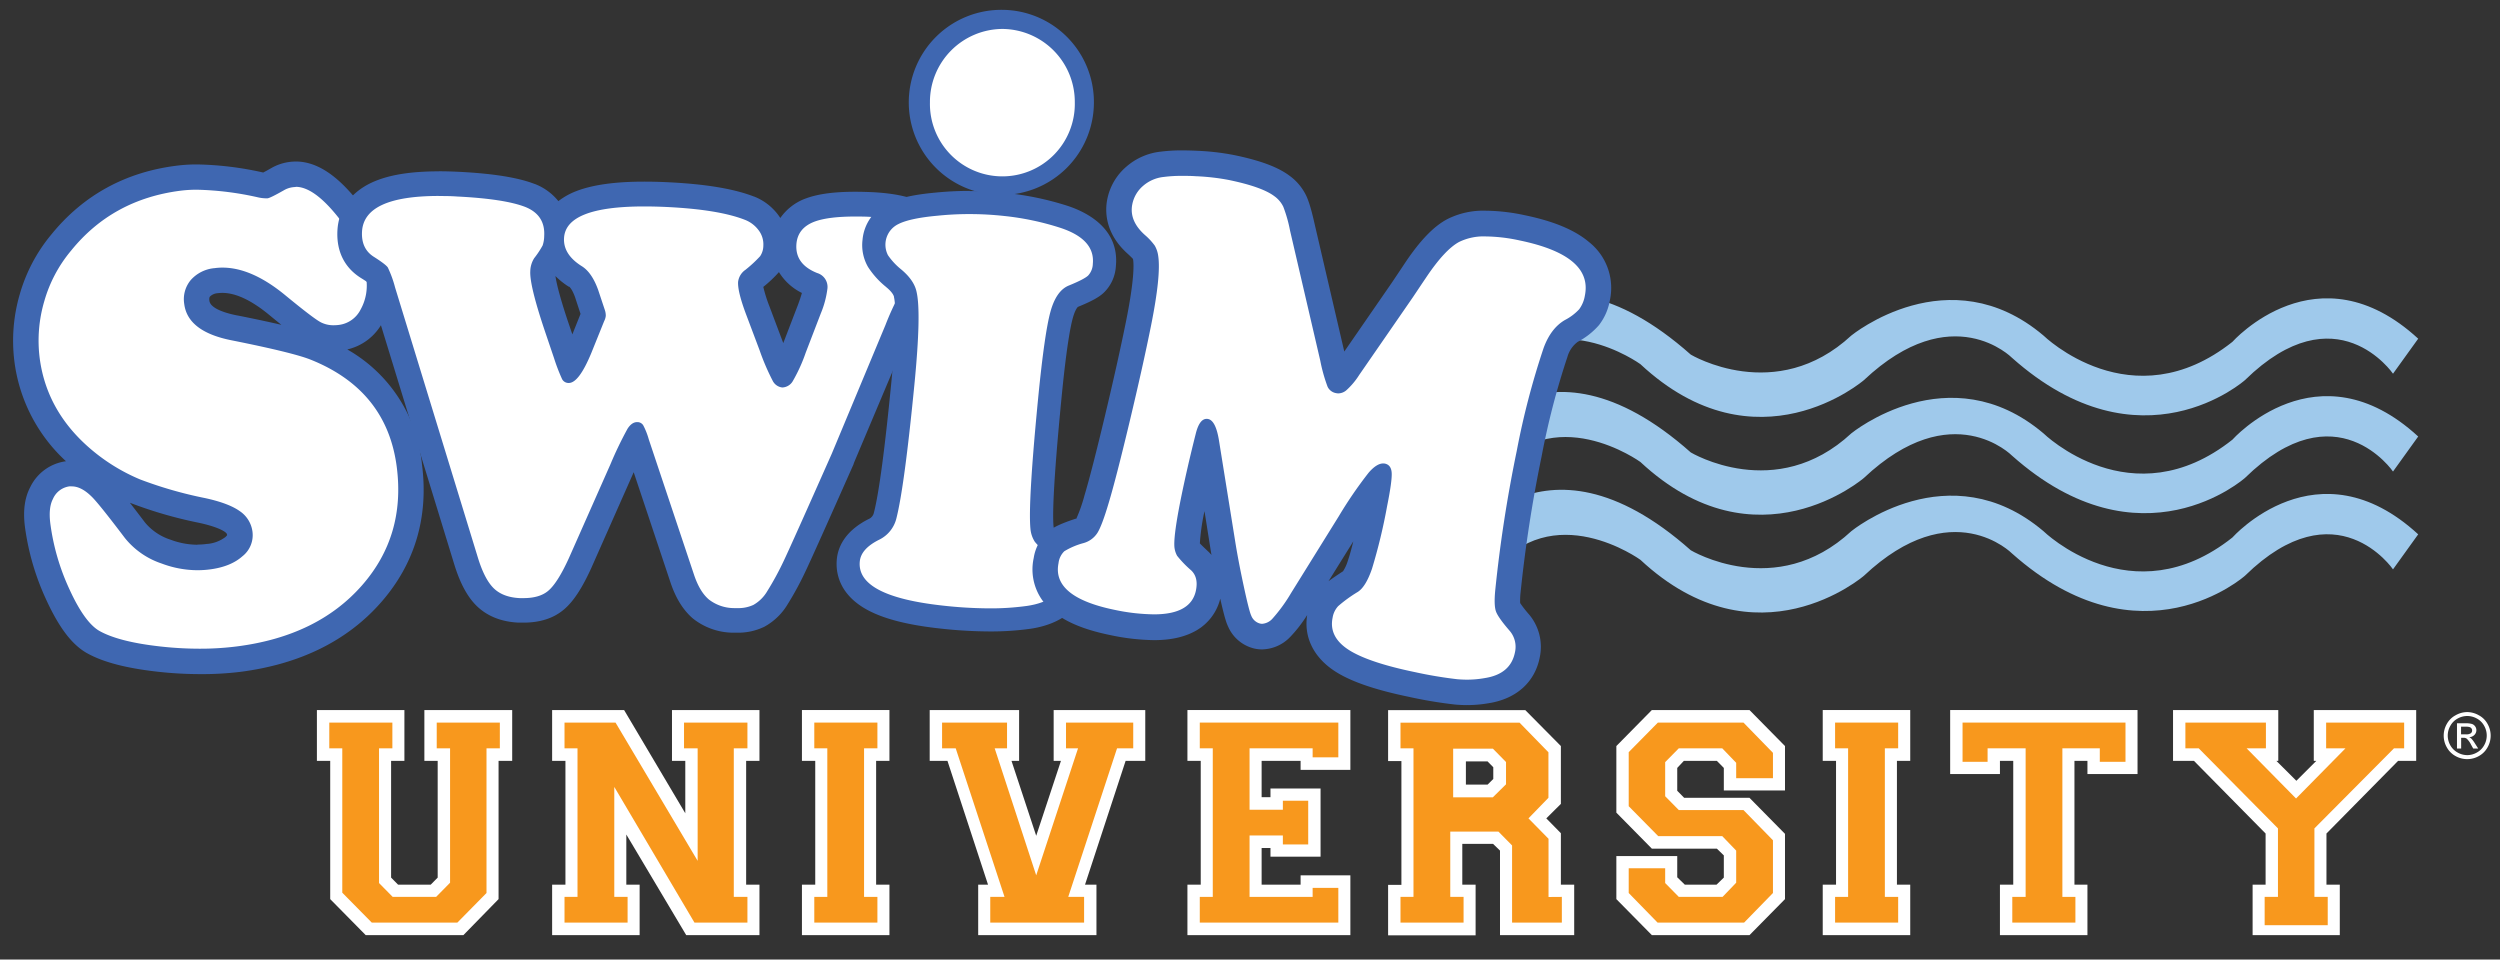 <svg xmlns="http://www.w3.org/2000/svg" viewBox="0 0 785.1 301.33"><rect x="0" y="0" width="785.1" height="301.33" fill="#333333" stroke="none"/><defs><style>.cls-1{fill:#9fc9eb;}.cls-2{fill:#fff;}.cls-3{fill:#3f67b1;}.cls-4{fill:#f8981d;}.cls-5{fill:none;stroke:#fff;stroke-width:4px;}</style></defs><title>swim-university-logo</title><g id="Waves"><path class="cls-1" d="M751.5,117.36s-17.8-26.08-46.48,2c0,0-32.64,29.09-73.18-7,0,0-18.79-19.06-46.48,7,0,0-33.62,29.09-70.21-5,0,0-27.69-20.07-46.48,4l-10.88-8s25.71-41.12,73.18,1c0,0,26.7,16,50.43-6,0,0,30.66-25.08,60.32,0,0,0,27.69,27.08,59.34,2,0,0,26.7-30.09,58.35-1Z"/><path class="cls-1" d="M751.5,148.08s-17.8-26.08-46.48,2c0,0-32.64,29.09-73.18-7,0,0-18.79-19.06-46.48,7,0,0-33.62,29.09-70.21-5,0,0-27.69-20.06-46.48,4l-10.88-8s25.71-41.13,73.18,1c0,0,26.7,16.05,50.43-6,0,0,30.66-25.07,60.32,0,0,0,27.69,27.09,59.34,2,0,0,26.7-30.09,58.35-1Z"/><path class="cls-1" d="M751.5,178.8s-17.8-26.08-46.48,2c0,0-32.64,29.09-73.18-7,0,0-18.79-19.05-46.48,7,0,0-33.62,29.08-70.21-5,0,0-27.69-20.06-46.48,4l-10.88-8s25.71-41.13,73.18,1c0,0,26.7,16.05,50.43-6,0,0,30.66-25.07,60.32,0,0,0,27.69,27.09,59.34,2,0,0,26.7-30.1,58.35-1Z"/></g><g id="Shadow_Color" data-name="Shadow Color"><path class="cls-2" d="M62.76,207.74a117.21,117.21,0,0,1-13-.76c-9.23-1-15.94-2.81-20.5-5.37-3.9-2.26-7.51-7.13-11.07-14.9a75.41,75.41,0,0,1-6.38-21.85c-.52-4.16-.11-7.45,1.26-10a10.47,10.47,0,0,1,8.18-6,8.52,8.52,0,0,1,1.24-.08c3.07,0,6.09,1.43,9,4.26,1,1,3.34,3.5,10.94,13.56a21.12,21.12,0,0,0,9.74,6.71A28.26,28.26,0,0,0,62,175.07a27.69,27.69,0,0,0,3.39-.22c3.52-.45,6.24-1.51,8.09-3.15s2-3.09,1.85-4.14a5.17,5.17,0,0,0-2.4-3.78c-1.31-.93-4-2.29-9.52-3.47-9.12-2-16-4-21-6.06A62.64,62.64,0,0,1,28,145.78c-11.3-8.86-17.85-19.93-19.48-32.92a47.85,47.85,0,0,1,1.57-19.35,47.28,47.28,0,0,1,9.17-17.33c9.28-11.47,21.72-18.3,36.94-20.26a44.7,44.7,0,0,1,5.75-.34,100,100,0,0,1,20,2.47,7,7,0,0,0,1.37.19c.39-.17,1.43-.66,3.79-2a11.53,11.53,0,0,1,4.39-1.48,10.35,10.35,0,0,1,1.36-.09c5.07,0,10.33,3.48,16.09,10.63s9.08,14.35,10,21.52a19.35,19.35,0,0,1-2.27,12.4A12.88,12.88,0,0,1,107,106a17.16,17.16,0,0,1-2.23.15,12.55,12.55,0,0,1-6.15-1.49c-1.17-.65-3.64-2.26-11.51-8.74-6.3-5.22-12.11-7.86-17.27-7.86a15.19,15.19,0,0,0-1.91.12,7.44,7.44,0,0,0-5,2.35A5.44,5.44,0,0,0,61.79,95c.19,1.45.74,5.88,11.94,8C86.8,105.63,95,107.65,99,109.19c17.43,7,27.38,19.45,29.6,37.11,1.94,15.43-2.06,28.95-11.89,40.18S92.69,204.7,74.9,207A95.82,95.82,0,0,1,62.76,207.74Z"/><path class="cls-3" d="M92.87,58.67q5.61,0,13,9.14,7.92,9.82,9.13,19.51a15.45,15.45,0,0,1-1.76,9.9,8.87,8.87,0,0,1-6.7,4.8,13,13,0,0,1-1.72.12,8.56,8.56,0,0,1-4.21-1q-2.41-1.34-10.91-8.33-10.59-8.76-19.81-8.77a17.67,17.67,0,0,0-2.42.16,11.29,11.29,0,0,0-7.55,3.73,9.39,9.39,0,0,0-2.06,7.54q1.11,8.76,15.16,11.46,19,3.81,24.49,6,24.06,9.61,27.11,33.89,2.7,21.47-10.93,37Q99.7,199.77,74.39,203a91.48,91.48,0,0,1-11.63.72A111.59,111.59,0,0,1,50.19,203q-12.91-1.45-19-4.88-4.64-2.69-9.39-13.08a70.82,70.82,0,0,1-6-20.67c-.41-3.3-.14-5.86.83-7.69a6.61,6.61,0,0,1,5.15-3.94,5.85,5.85,0,0,1,.73,0q3,0,6.2,3.15,2.13,2,10.52,13.08a24.88,24.88,0,0,0,11.54,8A32.1,32.1,0,0,0,62,179.07a30,30,0,0,0,3.9-.25q6.53-.84,10.23-4.13a8.43,8.43,0,0,0,3.17-7.63,9.19,9.19,0,0,0-4-6.54q-3.54-2.52-11-4.12A128.23,128.23,0,0,1,44,150.56a58.64,58.64,0,0,1-13.55-7.94q-15.7-12.31-18-30.26A43.72,43.72,0,0,1,13.9,94.62a43,43,0,0,1,8.4-15.88q13-16.11,34.37-18.85a40.48,40.48,0,0,1,5.24-.31A95.82,95.82,0,0,1,81.13,62a12.08,12.08,0,0,0,2.28.28,5.51,5.51,0,0,0,.61,0c.59-.07,2.28-.91,5.07-2.49a7.39,7.39,0,0,1,2.92-1,6.11,6.11,0,0,1,.86-.06m0-8a14.71,14.71,0,0,0-1.88.12,15.42,15.42,0,0,0-5.9,2c-1.13.64-1.9,1.06-2.43,1.33a101.63,101.63,0,0,0-20.75-2.54,49,49,0,0,0-6.26.37C39.4,54,26.1,61.34,16.11,73.66A51.31,51.31,0,0,0,6.21,92.4a52,52,0,0,0-1.7,21,51.34,51.34,0,0,0,16.21,31.45A14.58,14.58,0,0,0,9.49,153c-1.75,3.34-2.29,7.39-1.67,12.37a79.26,79.26,0,0,0,6.71,23c4,8.68,8,14,12.67,16.68l0,0,0,0c5,2.84,12.24,4.75,22,5.86a120.5,120.5,0,0,0,13.47.79A99.86,99.86,0,0,0,75.4,211c18.79-2.41,33.68-9.76,44.26-21.83s15-26.71,12.86-43.31a46.76,46.76,0,0,0-23.46-36.12,16.79,16.79,0,0,0,11.06-8.46,23.28,23.28,0,0,0,2.78-14.91c-1-7.91-4.64-15.83-10.84-23.53-6.56-8.15-12.84-12.12-19.19-12.12ZM88.32,102c-3.51-.82-8-1.79-13.78-2.94h-.05c-2.51-.48-8.39-1.9-8.73-4.61-.12-1,.08-1.2.24-1.38a3.83,3.83,0,0,1,2.45-1,10.85,10.85,0,0,1,1.4-.09c4.2,0,9.15,2.34,14.71,6.93,1.42,1.17,2.66,2.18,3.76,3.06ZM62,171.07a24.33,24.33,0,0,1-8.46-1.59,17.27,17.27,0,0,1-8-5.39c-1.87-2.47-3.43-4.5-4.73-6.17l.07,0a134.58,134.58,0,0,0,21.6,6.26c5.33,1.15,7.44,2.36,8.1,2.83s.7.73.74,1v.05a3,3,0,0,1-.54.6,11,11,0,0,1-5.94,2.17,21.54,21.54,0,0,1-2.88.19Z"/><path class="cls-2" d="M231.53,194.84l-1.2,0a16.7,16.7,0,0,1-10.2-3.61c-2.52-2.12-4.45-5.27-5.88-9.61l-14.16-42.42c-.16-.48-.3-.91-.43-1.27-.74,1.42-2.07,4.16-4.42,9.45l-13,29.35c-2.74,6.05-5.19,9.81-7.73,11.88s-5.89,3.08-10.09,3.08l-1.39,0c-4.45-.22-8-1.62-10.64-4.16-2.42-2.35-4.38-6-6-11.29l-26-84.84a47.46,47.46,0,0,0-1.77-5.1A25.21,25.21,0,0,0,115.43,84c-2.72-1.66-6-5-5.59-11.48.55-9.84,9.94-14.83,27.92-14.83,1.88,0,3.89.06,6,.16,10.44.52,17.85,1.68,22.65,3.55,4.34,1.75,7.09,4.77,8,8.72C179,61,196.18,61,202.32,61c2.37,0,4.93.07,7.61.2,11.18.56,19.47,1.94,25.37,4.22A13.59,13.59,0,0,1,241.41,70a11.08,11.08,0,0,1,2.16,7.25,9.59,9.59,0,0,1-1.77,5.46,36,36,0,0,1-5.19,4.89l-.08.07c-.7.56-.86.92-.86,1,0,.69.12,2.92,2.35,8.85l4.15,11a72.77,72.77,0,0,0,3.7,8.79h0c.47-.7,1.56-2.67,3.64-8.08l4.69-12.2c1.51-4,1.81-5.94,1.85-6.71,0-.59.05-.73-.77-1-8.25-3.29-9.17-9.34-9-12.66.28-5.06,3.25-8.88,8.36-10.76,3.29-1.2,7.83-1.79,13.86-1.79,1.74,0,3.63,0,5.61.15,6,.3,10.55,1.27,14,3,6.93,3.37,8.13,8.65,7.92,12.49a12.32,12.32,0,0,1-2,6.33,28.82,28.82,0,0,1-5.56,5.55,12.26,12.26,0,0,0-2.83,3.15,81.15,81.15,0,0,0-4,8.78L264.77,144c-8.49,19.14-13.43,30.16-15.14,33.77a95.53,95.53,0,0,1-5.44,10,15.49,15.49,0,0,1-5.86,5.65A14.94,14.94,0,0,1,231.53,194.84ZM170.94,83.23a4.4,4.4,0,0,0-.55,2.12c-.08,1.38.39,5.45,4.36,17.25l2.93,8.66c.64,1.86,1.11,3.14,1.45,4a32.22,32.22,0,0,0,3-6l4-10,0-.09a3.16,3.16,0,0,0,.14-.32,4.13,4.13,0,0,0-.13-.49l-2-6.23c-.94-2.67-2.16-4.54-3.49-5.34-4-2.55-6-5.41-6.84-8A31.93,31.93,0,0,1,170.94,83.23Z"/><path class="cls-3" d="M137.76,61.56c1.82,0,3.75,0,5.78.15q14.9.74,21.44,3.29,6.28,2.53,5.92,9.08a9.67,9.67,0,0,1-.49,3,29.06,29.06,0,0,1-2.65,4,8,8,0,0,0-1.23,4.11q-.24,4.42,4.55,18.69L174,112.5a57.85,57.85,0,0,0,2.52,6.56,2.28,2.28,0,0,0,2,1.21h.11q3.19,0,7.1-9.5l4-9.92a4.78,4.78,0,0,0,.51-1.66,5.54,5.54,0,0,0-.31-1.88L187.83,91q-2-5.51-5.18-7.44-5.81-3.67-5.52-8.8.56-9.93,25.19-9.93,3.48,0,7.42.19,16,.81,24.16,4a9.69,9.69,0,0,1,4.37,3.33,7.3,7.3,0,0,1,1.45,4.77,6,6,0,0,1-1,3.33,40,40,0,0,1-4.63,4.29,5.37,5.37,0,0,0-2.3,3.8q-.17,3.09,2.6,10.42l4.14,11a72.88,72.88,0,0,0,4.1,9.57,3.84,3.84,0,0,0,3,2.15h.16a4,4,0,0,0,3.26-2.14,51.28,51.28,0,0,0,4-8.85l4.69-12.2a29.68,29.68,0,0,0,2.11-7.88,4.55,4.55,0,0,0-3.23-4.87c-4.58-1.83-6.75-4.77-6.53-8.85q.3-5.31,5.84-7.34Q260.25,68,268.53,68c1.68,0,3.49,0,5.42.15q8.08.41,12.47,2.57,6.09,3,5.77,8.81a8.44,8.44,0,0,1-1.37,4.37A25.83,25.83,0,0,1,286,88.61a16,16,0,0,0-3.69,4.17,84.53,84.53,0,0,0-4.24,9.29L261.2,142.5q-12.51,28.23-15.06,33.61a92.4,92.4,0,0,1-5.22,9.59,11.74,11.74,0,0,1-4.33,4.27,11.22,11.22,0,0,1-5.06,1l-1,0a13,13,0,0,1-7.91-2.7q-2.91-2.46-4.7-7.87L203.75,138a22.54,22.54,0,0,0-1.75-4.44,2.15,2.15,0,0,0-1.79-1h-.13c-1.11,0-2.11.69-3,2.07a115.85,115.85,0,0,0-5.38,11.18l-13,29.36q-3.63,8-6.64,10.45-2.7,2.21-7.65,2.21l-1.2,0c-3.5-.17-6.21-1.2-8.14-3.07s-3.6-5.09-5-9.66l-26-84.83A34.56,34.56,0,0,0,121.79,84c-.44-.65-1.86-1.74-4.28-3.28q-4.12-2.52-3.82-8,.63-11.17,24.07-11.18m0-7.73c-9,0-15.9,1.15-21,3.52-6.59,3.06-10.42,8.37-10.79,15s2.27,11.8,7.43,15c1,.62,1.6,1,2,1.35.25.67.66,1.86,1.29,3.87l26,84.79c1.83,5.91,4.13,10.13,7,12.94,3.3,3.21,7.72,5,13.14,5.25.53,0,1.06,0,1.58,0,5.11,0,9.33-1.33,12.54-4,3-2.46,5.8-6.67,8.78-13.24l0,0v0l13-29.36c.09-.22.18-.43.28-.63l11.53,34.55c1.66,5,4,8.73,7,11.33a20.47,20.47,0,0,0,12.5,4.51l1.39,0a18.86,18.86,0,0,0,8.55-1.84,19.27,19.27,0,0,0,7.32-7l0,0,0,0a99.49,99.49,0,0,0,5.65-10.4c1.73-3.64,6.69-14.69,15.16-33.79l0-.07,0-.08L285.2,105a78.06,78.06,0,0,1,3.74-8.31,8.69,8.69,0,0,1,1.94-2.13,32.07,32.07,0,0,0,6.33-6.37,16.08,16.08,0,0,0,2.69-8.29c.4-7.07-3.18-12.81-10.08-16.17-3.92-1.94-9-3-15.48-3.36-2-.1-4-.15-5.81-.15-6.49,0-11.46.66-15.19,2a16.71,16.71,0,0,0-8.29,6.24q-.24-.37-.51-.75a17.35,17.35,0,0,0-7.75-6l0,0-.05,0c-6.28-2.42-15-3.88-26.56-4.46-2.75-.14-5.38-.21-7.81-.21-9.27,0-16.29,1-21.45,3a22.32,22.32,0,0,0-5.57,3.12,17.67,17.67,0,0,0-7.43-5.4h0l-.05,0c-5.19-2-13-3.27-23.86-3.81-2.15-.1-4.22-.16-6.16-.16Zm102,36.25a40.18,40.18,0,0,0,4.86-4.61A17.5,17.5,0,0,0,251.83,92c-.24.87-.62,2.08-1.24,3.74l-4.61,12c-.07-.17-.13-.35-.2-.52l-4.14-11a43.8,43.8,0,0,1-1.93-6.12Zm-60,15-1.28-3.76c-2.93-8.7-3.8-12.83-4.05-14.61a23.4,23.4,0,0,0,4.18,3.34l.08,0,.07,0s.87.61,1.84,3.32l1.71,5.23-2.55,6.39Z"/><path class="cls-2" d="M310.9,194.69a143.43,143.43,0,0,1-15.5-.93c-7.5-.84-30.34-3.37-28.93-17.8.38-3.94,3.06-7.19,7.95-9.67A6.48,6.48,0,0,0,278,162c1.63-6.31,3.51-20.33,5.59-41.65,1.76-18,1.38-25.07.74-27.79-.37-1.7-1.59-3.41-3.65-5.11A23.64,23.64,0,0,1,275.74,82a10.84,10.84,0,0,1,4.72-14.85c2.86-1.46,7.36-2.46,13.75-3,3.38-.34,6.85-.51,10.27-.51a102.19,102.19,0,0,1,11.45.64,89.58,89.58,0,0,1,18.23,3.87c11.32,3.73,13.14,10.28,12.67,15.12a9.13,9.13,0,0,1-2.63,6c-.79.74-2.32,1.84-7.08,3.8-1.93.77-3.08,3.63-3.71,5.9-1.17,4.24-2.41,13-3.67,25.88-2.14,21.89-3,35.64-2.49,40.85A5.4,5.4,0,0,0,328,168a11.8,11.8,0,0,0,2.89,2.45c5.79,3.65,6.62,8.33,6.3,11.62-.44,4.49-3.23,10.17-14.05,11.77A87,87,0,0,1,310.9,194.69Z"/><path class="cls-3" d="M304.48,67.23a99.94,99.94,0,0,1,11,.61A86.36,86.36,0,0,1,333,71.55q10.94,3.6,10.19,11.31a5.59,5.59,0,0,1-1.49,3.69q-1.23,1.15-6,3.1-4,1.59-5.83,8.3t-3.79,26.49q-3.27,33.47-2.48,41.61a8.92,8.92,0,0,0,1.38,4.09,15.38,15.38,0,0,0,3.86,3.39q5.17,3.24,4.68,8.23-.68,7-11,8.52a82.55,82.55,0,0,1-11.7.77,136.32,136.32,0,0,1-15.1-.91q-26.78-3-25.71-13.83c.25-2.63,2.25-4.89,6-6.78a10.12,10.12,0,0,0,5.47-6.65q2.52-9.81,5.69-42.22,2.19-22.43.67-29Q287.08,88,283,84.6a20.75,20.75,0,0,1-4.14-4.45,7.2,7.2,0,0,1,3.24-9.77q3.63-1.86,12.42-2.65a97.15,97.15,0,0,1,9.94-.5m0-7.28h0c-3.53,0-7.11.18-10.63.53-6.94.63-11.73,1.72-15.05,3.42a14,14,0,0,0-7.91,11.39,13.76,13.76,0,0,0,1.72,8.54,26.28,26.28,0,0,0,5.63,6.25l.06.06.07.06c1.93,1.59,2.32,2.64,2.4,3l0,.06v.06c.38,1.62,1.05,7.45-.82,26.61-2.06,21.13-3.91,35-5.5,41.11a2.83,2.83,0,0,1-1.72,2c-7.55,3.83-9.56,8.94-9.91,12.55-.38,3.83.39,11,9.69,16,5.16,2.77,12.51,4.66,22.46,5.76a145.84,145.84,0,0,0,15.9.95,89.82,89.82,0,0,0,12.74-.84c6-.88,16.09-4,17.16-15,.35-3.52-.23-10.13-7.92-15A13,13,0,0,1,331,166a4.22,4.22,0,0,1-.15-.75c-.31-3.49-.12-13.3,2.49-40.09,1.54-15.84,2.79-22.48,3.56-25.26.71-2.59,1.46-3.39,1.6-3.52,4.24-1.74,6.61-3,8.17-4.5a12.56,12.56,0,0,0,3.76-8.3c1.14-11.75-9-16.9-15.15-18.93a94,94,0,0,0-19-4A107,107,0,0,0,304.48,60Z"/><path class="cls-2" d="M460.66,217.44c-1.13,0-2.28-.05-3.42-.16A134.51,134.51,0,0,1,443.42,215c-9.7-2-16.66-4.3-21.28-7-7.78-4.66-8.41-10.57-7.58-14.72a11,11,0,0,1,2.81-5.65c.74-.76,2.19-2,6.84-5,.25-.15,1.44-1.07,2.86-5.21a175.31,175.31,0,0,0,4.61-19.17c.69-3.46,1-5.69,1.21-7.12l-.06.06c-1.21,1.41-3.76,4.82-9,13.13l-15,24.13a52.82,52.82,0,0,1-6.45,8.8,8.63,8.63,0,0,1-6.06,2.79,6.88,6.88,0,0,1-1.43-.15,7.9,7.9,0,0,1-5.61-4.71c-.44-.88-1.08-2.78-2.69-10.28-1.18-5.44-2.1-10.3-2.75-14.45l-4.95-31.1c-1.67,6.7-3.1,13-4.27,18.83-1.57,7.87-1.88,11.37-1.86,12.92a4.47,4.47,0,0,0,.27,1.47,32.64,32.64,0,0,0,3.73,3.75c1.83,1.72,3.77,4.83,2.74,10-1,4.91-4.76,10.76-17.13,10.76a66.45,66.45,0,0,1-13.16-1.56c-10.76-2.22-23.09-7.38-20.69-19.37a9.89,9.89,0,0,1,3.23-6.07c.91-.72,2.47-1.66,7.23-3.23a3.66,3.66,0,0,0,2.27-1.55c.43-.7,1.42-2.74,3.13-8.52,1.49-5,3.66-13.4,6.44-25s5-21.76,6.72-30.11C360.07,89,360.16,83.45,359.8,81a4.79,4.79,0,0,0-.51-1.71,15.63,15.63,0,0,0-2.35-2.45c-5.61-4.92-6-10.06-5.29-13.49a14.13,14.13,0,0,1,4.69-8,15.73,15.73,0,0,1,8.73-3.77,47.06,47.06,0,0,1,6.18-.35c1.38,0,2.88,0,4.47.12a74.25,74.25,0,0,1,10.93,1.24c7.6,1.57,12.81,3.47,15.92,5.81a12.64,12.64,0,0,1,4,4.81c.46,1,1.21,2.94,2.42,8.36l9.46,40.7a66.21,66.21,0,0,0,1.87,7.08,19.89,19.89,0,0,0,3.17-3.89l16.84-24.38c2.07-3.11,3.45-5.16,4.1-6.11,4.36-6.53,8.27-10.66,11.93-12.6a21.17,21.17,0,0,1,10.24-2.16A57.55,57.55,0,0,1,478,71.54c12.29,2.53,26.37,8.41,23.64,22A13.67,13.67,0,0,1,499,99.62a19.92,19.92,0,0,1-5.61,4.32c-2.09,1.25-3.72,3.47-4.92,6.75a244,244,0,0,0-8.26,31.7,429.76,429.76,0,0,0-6.7,43.46c-.34,3.71,0,4.74,0,4.78s.53,1.3,3.54,4.83a11.74,11.74,0,0,1,2.57,10.21c-.87,4.36-3.81,9.84-12.82,11.23A35.52,35.52,0,0,1,460.66,217.44ZM433,148.56"/><path class="cls-3" d="M371.25,55.23c1.32,0,2.74,0,4.27.11a70.17,70.17,0,0,1,10.32,1.17q10.43,2.15,14.33,5.08A8.77,8.77,0,0,1,403,64.91a43.52,43.52,0,0,1,2.13,7.53l9.47,40.74a51.65,51.65,0,0,0,2.32,8.28,3.62,3.62,0,0,0,2.66,2,3.51,3.51,0,0,0,.71.08,4,4,0,0,0,2.47-.94,22.87,22.87,0,0,0,4.07-4.83l16.84-24.38q3.15-4.71,4.12-6.14,5.94-8.89,10.49-11.3a17.58,17.58,0,0,1,8.37-1.7,52.48,52.48,0,0,1,10.54,1.25q23.06,4.76,20.53,17.3a9.94,9.94,0,0,1-1.8,4.33,16.4,16.4,0,0,1-4.49,3.38c-3,1.76-5.19,4.7-6.7,8.85a245.52,245.52,0,0,0-8.42,32.29,431.71,431.71,0,0,0-6.76,43.87c-.29,3.12-.2,5.29.26,6.54s1.87,3.25,4.25,6a7.72,7.72,0,0,1,1.69,6.83q-1.37,6.81-9.51,8.06a31.27,31.27,0,0,1-5.57.49c-1,0-2-.05-3.06-.14a134,134,0,0,1-13.37-2.25q-13.75-2.85-20.05-6.57-7-4.17-5.7-10.49a7,7,0,0,1,1.75-3.64,43.42,43.42,0,0,1,6.15-4.46c1.68-1.07,3.17-3.49,4.47-7.28a174.55,174.55,0,0,0,4.75-19.68q1.56-7.77,1.44-10.33c-.08-1.71-.78-2.7-2.08-3a2.78,2.78,0,0,0-.58-.06q-2.06,0-4.57,2.89a131,131,0,0,0-9.34,13.62l-15,24.14a50.35,50.35,0,0,1-5.85,8.06,4.81,4.81,0,0,1-3.26,1.65,3.18,3.18,0,0,1-.62-.07,4.05,4.05,0,0,1-2.81-2.5q-.66-1.35-2.39-9.41t-2.7-14.22l-5-31.11q-1-6.48-3.43-7a2.09,2.09,0,0,0-.49-.05c-1.49,0-2.63,1.54-3.4,4.61q-2.87,11.37-4.82,21.09-2,10.11-1.93,13.88a7.21,7.21,0,0,0,.88,3.42,33.28,33.28,0,0,0,4.39,4.55q2.35,2.21,1.53,6.29-1.51,7.56-13.2,7.55A62.22,62.22,0,0,1,350,191.51q-19.71-4.06-17.58-14.66a6.18,6.18,0,0,1,1.81-3.73,22.86,22.86,0,0,1,6-2.56,7.57,7.57,0,0,0,4.42-3.24q1.45-2.34,3.56-9.5,2.29-7.62,6.5-25.24t6.75-30.26q3.18-15.84,2.27-21.91a8.87,8.87,0,0,0-1.08-3.26,19.35,19.35,0,0,0-3-3.26q-5.11-4.5-4.06-9.75a10.16,10.16,0,0,1,3.4-5.78,11.69,11.69,0,0,1,6.55-2.8,42.79,42.79,0,0,1,5.73-.33m0-8a51.31,51.31,0,0,0-6.73.39,19.61,19.61,0,0,0-10.81,4.71,18.1,18.1,0,0,0-6,10.24c-.73,3.64-.84,10.72,6.57,17.27.8.74,1.25,1.21,1.49,1.47,0,.09.05.2.07.34.21,1.47.37,6.2-2.21,19.1-1.67,8.3-3.92,18.39-6.69,30s-4.91,19.91-6.38,24.8a48.67,48.67,0,0,1-2.58,7.36l-.06,0-.09,0-.1,0c-4.31,1.42-6.76,2.55-8.46,3.9a13.83,13.83,0,0,0-4.66,8.41A16.71,16.71,0,0,0,330.67,192c4,3.33,9.8,5.75,17.75,7.39a70.11,70.11,0,0,0,14,1.64c5.36,0,9.65-1,13.11-2.94A15.9,15.9,0,0,0,383.21,188c1.39,6.23,2,7.79,2.5,8.84a12,12,0,0,0,8.39,6.87,11.28,11.28,0,0,0,2.24.23A12.56,12.56,0,0,0,405.2,200a42.17,42.17,0,0,0,5.31-6.86c-1.16,7.24,2.3,13.84,9.56,18.19,5,3,12.4,5.45,22.54,7.54a139.62,139.62,0,0,0,14.26,2.38c1.27.12,2.54.18,3.79.18a39.37,39.37,0,0,0,6.88-.6c8.64-1.36,14.48-6.6,16-14.38a15.8,15.8,0,0,0-3.4-13.54l0,0,0,0a34.6,34.6,0,0,1-2.75-3.53,21.79,21.79,0,0,1,.11-3.12,427.53,427.53,0,0,1,6.64-43A239.24,239.24,0,0,1,492.26,112a8.81,8.81,0,0,1,3.2-4.64,23.22,23.22,0,0,0,6.65-5.22,17.57,17.57,0,0,0,3.45-7.82A18.37,18.37,0,0,0,499,76c-4.49-3.79-11.1-6.54-20.19-8.42a60.49,60.49,0,0,0-12.16-1.41,25.1,25.1,0,0,0-12.15,2.65c-4.31,2.29-8.55,6.7-13.35,13.88-.65,1-2,3-4.09,6.12L422.16,110.4l-9.24-39.73c-1.27-5.71-2.1-7.88-2.68-9.14a16.66,16.66,0,0,0-5.3-6.36c-3.65-2.72-9.2-4.79-17.48-6.49a76.58,76.58,0,0,0-11.54-1.33c-1.65-.08-3.22-.12-4.67-.12Zm5.53,123.42a67.07,67.07,0,0,1,1.46-10.14L379.92,171c.16,1,.34,2.15.54,3.29a12.37,12.37,0,0,0-.93-1c-1.44-1.35-2.28-2.18-2.75-2.67Zm40.44,11.82L425,170q-.94,3.82-1.71,6.06a13.31,13.31,0,0,1-1.51,3.33c-2,1.32-3.49,2.32-4.55,3.12Z"/><path class="cls-2" d="M314.79,58.23a26.07,26.07,0,1,1,25.74-26.07A25.94,25.94,0,0,1,314.79,58.23Z"/><path class="cls-3" d="M314.79,9.09a22.91,22.91,0,0,1,22.74,23.07,22.75,22.75,0,1,1-45.49,0A22.91,22.91,0,0,1,314.79,9.09m0-6a29.07,29.07,0,1,0,28.74,29.07A28.95,28.95,0,0,0,314.79,3.09Z"/><polygon class="cls-2" points="99.52 238.94 99.52 222.98 127 222.98 127 238.94 122.82 238.94 122.82 275.6 125.01 277.82 135.26 277.82 137.45 275.6 137.45 238.94 133.27 238.94 133.27 222.98 160.85 222.98 160.85 238.94 156.57 238.94 156.57 282.36 145.52 293.67 114.85 293.67 103.7 282.36 103.7 238.94 99.52 238.94"/><polyline class="cls-4" points="116.75 289.73 107.49 280.34 107.49 235 103.41 235 103.41 226.92 123.22 226.92 123.22 235 119.03 235 119.03 277.31 123.32 281.66 136.96 281.66 141.34 277.21 141.34 235 137.15 235 137.15 226.92 156.97 226.92 156.97 235 152.78 235 152.78 280.44 143.63 289.73"/><polygon class="cls-2" points="173.39 293.67 173.39 277.82 177.57 277.82 177.57 238.94 173.39 238.94 173.39 222.98 195.99 222.98 215.21 255.4 215.21 238.94 211.03 238.94 211.03 222.98 238.5 222.98 238.5 238.94 234.32 238.94 234.32 277.82 238.5 277.82 238.5 293.67 215.5 293.67 196.69 262.07 196.69 277.82 200.87 277.82 200.87 293.67 173.39 293.67"/><polygon class="cls-4" points="177.28 289.73 177.28 281.66 181.36 281.66 181.36 235 177.28 235 177.28 226.92 193.3 226.92 219.09 270.34 219.09 235 214.81 235 214.81 226.92 234.72 226.92 234.72 235 230.44 235 230.44 281.66 234.72 281.66 234.72 289.73 218.09 289.73 192.91 247.12 192.91 281.66 197.09 281.66 197.09 289.73 177.28 289.73"/><polygon class="cls-2" points="251.84 293.67 251.84 277.82 256.02 277.82 256.02 238.94 251.84 238.94 251.84 222.98 279.32 222.98 279.32 238.94 275.14 238.94 275.14 277.82 279.32 277.82 279.32 293.67 251.84 293.67"/><polygon class="cls-4" points="255.72 289.73 255.72 281.66 259.81 281.66 259.81 235 255.72 235 255.72 226.92 275.54 226.92 275.54 235 271.35 235 271.35 281.66 275.54 281.66 275.54 289.73 255.72 289.73"/><polygon class="cls-2" points="291.96 238.94 291.96 222.98 320.04 222.98 320.04 238.94 317.65 238.94 325.41 262.47 333.18 238.94 330.89 238.94 330.89 222.98 359.66 222.98 359.66 238.94 353.49 238.94 340.74 277.82 344.33 277.82 344.33 293.67 307.19 293.67 307.19 277.82 310.28 277.82 297.54 238.94 291.96 238.94"/><polygon class="cls-4" points="295.85 235 295.85 226.92 316.25 226.92 316.25 235 312.37 235 325.41 274.89 338.55 235 334.77 235 334.77 226.92 355.88 226.92 355.88 235 350.8 235 335.47 281.66 340.45 281.66 340.45 289.73 310.98 289.73 310.98 281.66 315.46 281.66 300.13 235 295.85 235"/><polygon class="cls-2" points="372.9 293.67 372.9 277.82 377.08 277.82 377.08 238.94 372.9 238.94 372.9 222.98 424.07 222.98 424.07 241.77 408.44 241.77 408.44 238.94 396.2 238.94 396.2 250.35 398.98 250.35 398.98 247.62 414.71 247.62 414.71 269.03 398.98 269.03 398.98 266.31 396.2 266.31 396.2 277.82 408.44 277.82 408.44 274.89 424.07 274.89 424.07 293.67 372.9 293.67"/><polygon class="cls-4" points="376.78 289.73 376.78 281.66 380.86 281.66 380.86 235 376.78 235 376.78 226.92 420.29 226.92 420.29 237.83 412.22 237.83 412.22 235 392.41 235 392.41 254.29 402.87 254.29 402.87 251.46 410.83 251.46 410.83 265.19 402.87 265.19 402.87 262.37 392.41 262.37 392.41 281.66 412.22 281.66 412.22 278.83 420.29 278.83 420.29 289.73 376.78 289.73"/><path class="cls-2" d="M490.18,277.82V261.66L485.6,257l4.58-4.55V234.29L479,223H435.92v16h4.18v38.88h-4.18v15.85H463.4V277.82h-4.18V265h9.65l2.19,2.12v26.56h23.3V277.82ZM471,245.51l-3,2.92h-9.63V237.15H468l3,3Z"/><path class="cls-4" d="M486.3,281.69V263.41L480,257l6.27-6.46V236.25l-9.06-9.3H439.81V235h4.08v46.66h-4.08v8.08h19.81v-8.08h-4.18v-20.5h15.13l4.28,4.34v24.24h15.63v-8.08ZM471,245.54l-3,2.92h-9.64V237.18H468l3,3Z"/><polygon class="cls-2" points="507.6 282.36 507.6 268.83 526.72 268.83 526.72 275.5 529.1 277.82 539.06 277.82 541.35 275.6 541.35 268.63 539.16 266.51 518.75 266.51 507.6 255.2 507.6 234.29 518.75 222.98 549.41 222.98 560.56 234.29 560.56 248.23 541.35 248.23 541.35 241.16 539.16 238.94 528.8 238.94 526.72 241.16 526.72 248.33 528.9 250.55 549.41 250.55 560.56 261.86 560.56 282.36 549.41 293.67 518.75 293.67 507.6 282.36"/><polygon class="cls-4" points="511.48 280.44 511.48 272.67 522.93 272.67 522.93 277.31 527.21 281.66 540.95 281.66 545.23 277.21 545.23 267.12 540.85 262.57 520.74 262.57 511.48 253.18 511.48 236.21 520.64 226.92 547.52 226.92 556.78 236.42 556.78 244.39 545.23 244.39 545.23 239.55 540.85 235 527.21 235 522.93 239.34 522.93 250.05 527.21 254.39 547.52 254.39 556.78 263.88 556.78 280.44 547.72 289.73 520.54 289.73 511.48 280.44"/><polygon class="cls-2" points="572.41 293.67 572.41 277.82 576.59 277.82 576.59 238.94 572.41 238.94 572.41 222.98 599.89 222.98 599.89 238.94 595.71 238.94 595.71 277.82 599.89 277.82 599.89 293.67 572.41 293.67"/><polygon class="cls-4" points="576.29 289.73 576.29 281.66 580.38 281.66 580.38 235 576.29 235 576.29 226.92 596.1 226.92 596.1 235 591.92 235 591.92 281.66 596.1 281.66 596.1 289.73 576.29 289.73"/><polygon class="cls-2" points="612.43 243.08 612.43 222.98 671.27 222.98 671.27 243.08 655.54 243.08 655.54 238.94 651.46 238.94 651.46 277.82 655.54 277.82 655.54 293.67 628.06 293.67 628.06 277.82 632.24 277.82 632.24 238.94 628.06 238.94 628.06 243.08 612.43 243.08"/><polygon class="cls-4" points="616.32 239.24 616.32 226.92 667.49 226.92 667.49 239.24 659.42 239.24 659.42 235 647.67 235 647.67 281.66 651.76 281.66 651.76 289.73 631.94 289.73 631.94 281.66 636.13 281.66 636.13 235 624.18 235 624.18 239.24 616.32 239.24"/><polygon class="cls-2" points="682.42 238.94 682.42 222.98 715.47 222.98 715.47 238.94 714.87 238.94 721.15 245.2 727.42 238.94 726.62 238.94 726.62 222.98 758.78 222.98 758.78 238.94 753.1 238.94 730.6 261.76 730.6 277.82 734.79 277.82 734.79 293.67 707.41 293.67 707.41 277.82 711.49 277.82 711.49 261.76 688.99 238.94 682.42 238.94"/><polygon class="cls-4" points="686.3 235 686.3 226.92 711.59 226.92 711.59 235 705.52 235 721.05 250.76 736.58 235 730.5 235 730.5 226.92 755 226.92 755 235 751.81 235 726.82 260.15 726.82 281.66 731 281.66 731 290.54 711.19 290.54 711.19 281.66 715.37 281.66 715.37 260.15 690.48 235 686.3 235"/><polygon class="cls-5" points="458.35 248.39 458.35 237.11 467.99 237.11 470.95 240.12 470.95 245.47 467.99 248.39 458.35 248.39"/></g><g id="Trademark"><path class="cls-2" d="M774.82,223.62a7.49,7.49,0,0,1,3.62,1,6.67,6.67,0,0,1,2.75,2.72,7.4,7.4,0,0,1,0,7.36,6.93,6.93,0,0,1-2.72,2.73,7.43,7.43,0,0,1-7.34,0,6.89,6.89,0,0,1-2.73-2.73,7.4,7.4,0,0,1,0-7.36,6.76,6.76,0,0,1,2.76-2.72A7.46,7.46,0,0,1,774.82,223.62Zm0,1.23a6.25,6.25,0,0,0-3,.79,5.67,5.67,0,0,0-2.3,2.28,6.12,6.12,0,0,0-.83,3.08,6.19,6.19,0,0,0,.81,3.05,5.85,5.85,0,0,0,2.28,2.27,6.16,6.16,0,0,0,3.06.82,6.1,6.1,0,0,0,3-.82,5.72,5.72,0,0,0,2.28-2.27,6.17,6.17,0,0,0,0-6.13,5.67,5.67,0,0,0-2.3-2.28A6.31,6.31,0,0,0,774.82,224.85Zm-3.23,10.22v-7.93h2.72a6.51,6.51,0,0,1,2,.22,2,2,0,0,1,1,.77,2,2,0,0,1,.37,1.16,2.12,2.12,0,0,1-.62,1.51,2.43,2.43,0,0,1-1.65.72,2.33,2.33,0,0,1,.68.42,9.16,9.16,0,0,1,1.17,1.58l1,1.55h-1.57l-.7-1.25a6.42,6.42,0,0,0-1.34-1.85,1.63,1.63,0,0,0-1-.27h-.75v3.37Zm1.28-4.46h1.55a2.44,2.44,0,0,0,1.52-.34,1.06,1.06,0,0,0,.4-.87,1,1,0,0,0-.19-.63,1.12,1.12,0,0,0-.55-.42,4,4,0,0,0-1.28-.14h-1.45Z"/></g></svg>